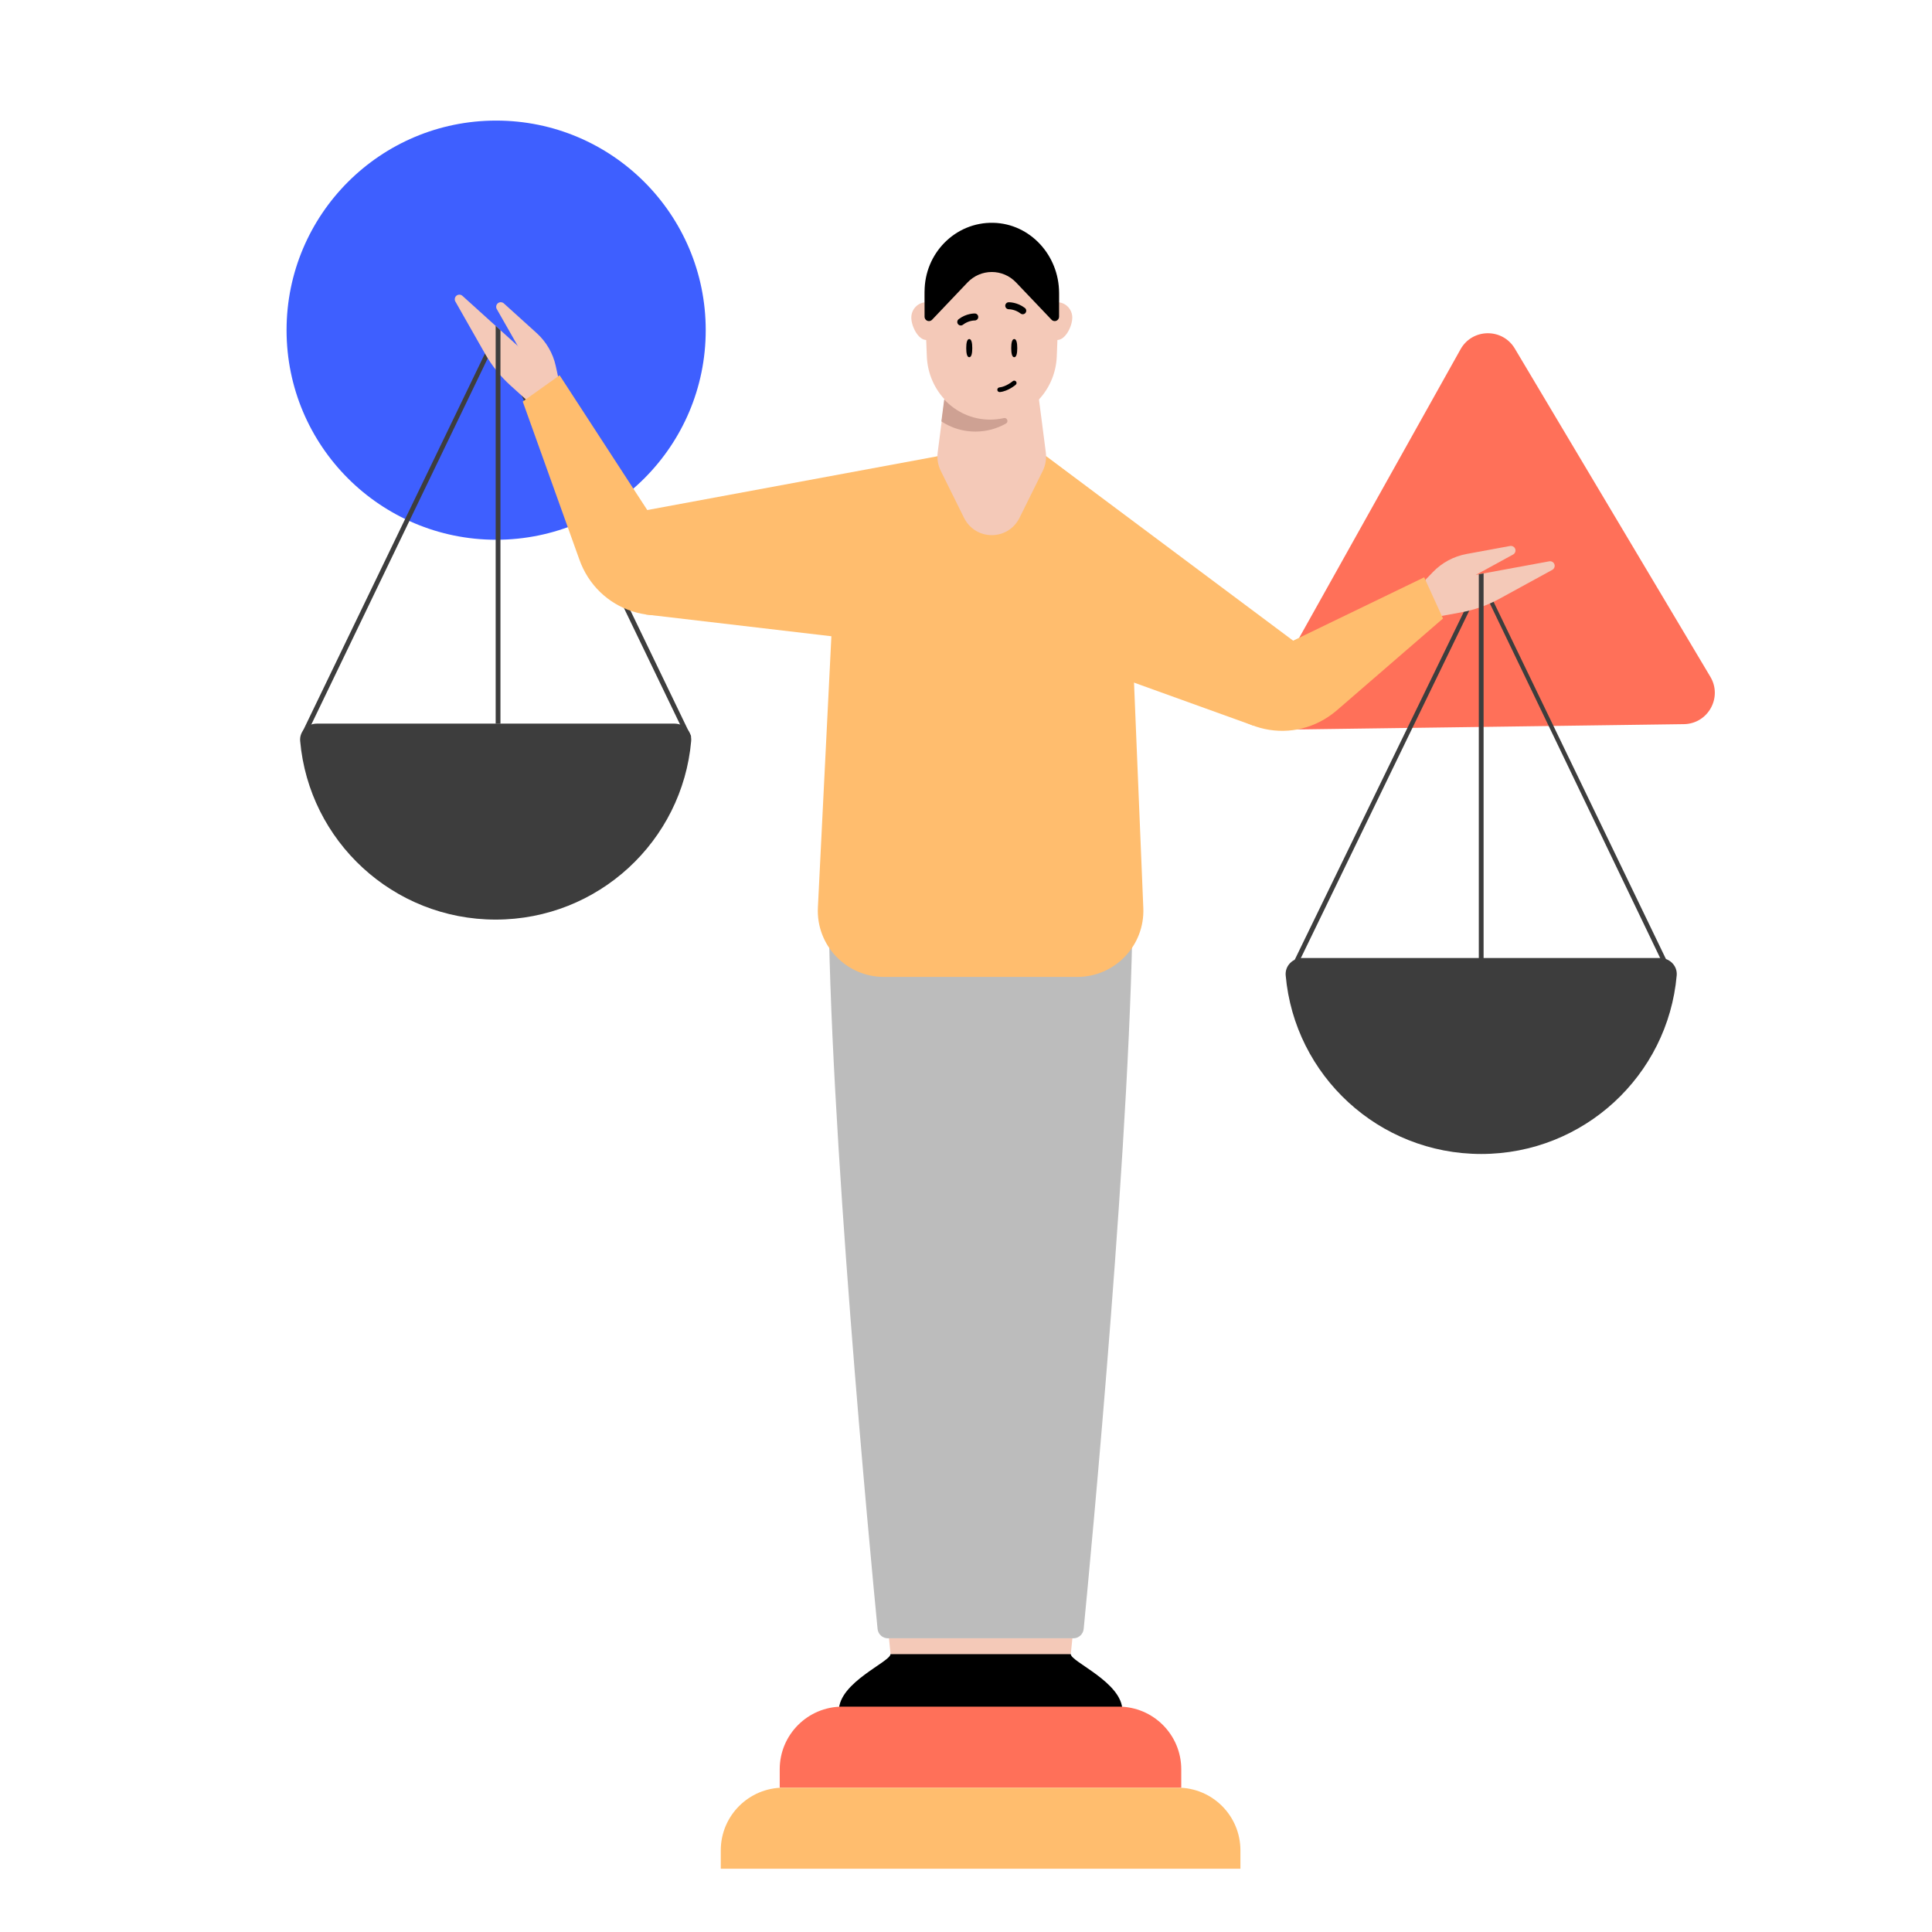 <svg width="555" height="555" viewBox="0 0 555 555" fill="none" xmlns="http://www.w3.org/2000/svg">
<path d="M435.151 100.123C431.605 94.171 422.945 94.29 419.564 100.337L365.992 196.138C362.611 202.185 367.043 209.625 373.971 209.53L483.723 208.024C490.651 207.929 494.878 200.37 491.331 194.418L435.151 100.123Z" fill="#FF7059"/>
<path d="M82.32 94.846C82.32 128.097 109.275 155.052 142.526 155.052C175.776 155.052 202.731 128.097 202.731 94.846C202.731 61.596 175.776 34.641 142.526 34.641C109.275 34.641 82.32 61.596 82.32 94.846Z" fill="#3E5FFF"/>
<path d="M480.095 281.841L425.54 168.259L370.702 281.396L369.465 280.778L425.54 165.411L425.917 166.379L481.332 281.223L480.095 281.841Z" fill="#3D3D3D"/>
<path d="M411.468 177.431L419.748 175.907C423.603 175.198 427.324 173.879 430.765 171.994L445.928 163.7C446.425 163.428 446.693 162.865 446.59 162.305C446.459 161.591 445.77 161.116 445.056 161.248L409.683 167.755" fill="#F4C9B8"/>
<path d="M409.47 166.565L411.642 164.318C414.241 161.626 417.62 159.818 421.3 159.141L433.794 156.842C434.365 156.737 434.937 157.02 435.206 157.534C435.532 158.173 435.293 158.955 434.666 159.295L416.745 169.086L410.958 174.655L409.469 166.56L409.47 166.565Z" fill="#F4C9B8"/>
<path d="M197.33 212.216L142.392 98.188L88.192 210.707L86.955 210.089L142.392 95.168L143.01 96.38L198.568 211.598L197.33 212.216Z" fill="#3D3D3D"/>
<path d="M142.39 264.168C171.838 264.168 196.019 241.617 198.552 212.87C198.795 210.119 196.533 207.873 193.772 207.873H91.009C88.247 207.873 85.985 210.119 86.228 212.87C88.761 241.617 112.942 264.168 142.39 264.168Z" fill="#3D3D3D"/>
<path d="M152.912 116.405L146.668 110.758C143.761 108.129 141.289 105.052 139.351 101.64L130.809 86.614C130.53 86.122 130.597 85.502 130.98 85.079C131.467 84.541 132.302 84.499 132.84 84.986L159.516 109.112" fill="#F4C9B8"/>
<path d="M160.323 108.21L159.656 105.157C158.859 101.501 156.934 98.187 154.159 95.677L144.737 87.156C144.307 86.766 143.672 86.706 143.173 87.002C142.56 87.375 142.352 88.166 142.706 88.784L152.808 106.532L154.805 114.311L160.326 108.206L160.323 108.21Z" fill="#F4C9B8"/>
<path d="M238.008 255.595C238.008 320.649 250.136 447.829 252.097 467.929C252.245 469.464 253.535 470.632 255.077 470.632H308.326C309.868 470.632 311.158 469.464 311.307 467.929C313.261 447.829 325.395 320.649 325.395 255.595L282.001 248.97V248.86L281.705 248.912H281.692L281.395 248.86V248.97L238.002 255.595H238.008Z" fill="#BCBCBC"/>
<path d="M307.604 475.178L308.062 470.631H255.373L255.831 475.178L280.879 478.584" fill="#F4C9B8"/>
<path d="M240.988 491.377H322.42C322.42 483.275 307.603 477.392 307.603 475.18H255.805C255.805 477.392 240.988 483.275 240.988 491.377Z" fill="black"/>
<path d="M409.12 165.845L346.746 196.004C353.394 210.572 371.916 214.539 384.091 204.004L414.524 177.676L409.122 165.839L409.12 165.845Z" fill="#FFBD6E"/>
<path d="M160.761 107.81L202.703 172.294C189.66 181.584 171.637 175.757 166.362 160.545L150.165 115.353L160.762 107.804L160.761 107.81Z" fill="#FFBD6E"/>
<path d="M360.072 208.467L294.244 184.726L300.442 130.987L377.653 188.655L360.072 208.467Z" fill="#FFBD6E"/>
<path d="M185.569 176.525L240.155 182.93L269.434 131.044L179.632 147.686L185.569 176.525Z" fill="#FFBD6E"/>
<path d="M325.304 184.866L314.184 141.397L300.466 131.089H269.304L255.311 137.751L238.994 179.447L234.954 260.695C234.414 271.545 243.067 280.638 253.931 280.638H309.452C320.252 280.638 328.88 271.647 328.436 260.856L325.304 184.866Z" fill="#FFBD6E"/>
<path d="M270.261 135.282L276.909 148.706C280.227 155.409 289.589 155.403 292.901 148.706L299.543 135.282C300.359 133.636 300.664 131.778 300.428 129.943L295.937 95.24H273.867L269.37 129.943C269.134 131.772 269.445 133.636 270.261 135.282Z" fill="#F4C9B8"/>
<path d="M299.394 91.241C299.394 88.801 301.326 86.825 303.712 86.825C306.099 86.825 308.031 88.801 308.031 91.241C308.031 93.681 306.099 97.668 303.712 97.668C301.326 97.668 299.394 93.681 299.394 91.241Z" fill="#F4C9B8"/>
<path d="M261.79 91.241C261.79 88.801 263.722 86.825 266.109 86.825C268.495 86.825 270.428 88.801 270.428 91.241C270.428 93.681 268.495 97.668 266.109 97.668C263.722 97.668 261.79 93.681 261.79 91.241Z" fill="#F4C9B8"/>
<path d="M284.913 120.699C294.942 120.699 303.177 112.608 303.58 102.36L304.218 86.119C304.655 74.906 295.885 65.575 284.913 65.575C273.941 65.575 265.172 74.906 265.609 86.119L266.247 102.36C266.65 112.602 274.884 120.699 284.913 120.699Z" fill="#F4C9B8"/>
<path d="M265.595 83.756V90.953C265.595 91.664 266.158 92.24 266.854 92.24C267.193 92.24 267.521 92.099 267.757 91.852L277.924 81.157C281.748 77.129 288.074 77.129 291.898 81.157L302.076 91.852C302.312 92.099 302.64 92.24 302.979 92.24C303.675 92.24 304.238 91.664 304.238 90.953V84.156C304.238 73.354 295.923 64.246 285.359 64.005C279.85 63.876 274.853 66.11 271.259 69.785C267.763 73.36 265.601 78.299 265.601 83.756H265.595Z" fill="black"/>
<path d="M270.428 121.046C271.036 121.451 271.661 121.811 272.314 122.136C274.703 123.323 277.382 123.979 280.206 123.979C283.388 123.979 286.379 123.146 288.98 121.668C289.812 121.2 289.32 119.882 288.394 120.099C287.11 120.39 285.782 120.544 284.415 120.544C279.235 120.544 274.547 118.318 271.243 114.74L270.428 121.046Z" fill="#CEA193"/>
<path d="M277.568 100.003C277.568 101.444 277.784 102.616 278.434 102.616C279.085 102.616 279.3 101.449 279.3 100.003C279.3 98.557 279.085 97.395 278.434 97.395C277.784 97.395 277.568 98.562 277.568 100.003Z" fill="black"/>
<path d="M290.493 100.003C290.493 101.444 290.708 102.616 291.358 102.616C292.009 102.616 292.224 101.449 292.224 100.003C292.224 98.557 292.009 97.395 291.358 97.395C290.708 97.395 290.493 98.562 290.493 100.003Z" fill="black"/>
<path d="M289.209 88.659C288.956 88.481 288.789 88.191 288.779 87.863C288.763 87.309 289.193 86.847 289.746 86.826C289.843 86.826 292.192 86.761 294.413 88.465C294.854 88.804 294.934 89.438 294.595 89.879C294.257 90.32 293.628 90.406 293.182 90.062C291.563 88.809 289.832 88.836 289.816 88.842C289.59 88.842 289.381 88.777 289.214 88.659" fill="black"/>
<path d="M280.59 91.884C280.843 91.707 281.009 91.417 281.02 91.089C281.036 90.535 280.606 90.073 280.052 90.051C279.956 90.051 277.606 89.987 275.386 91.691C274.945 92.029 274.865 92.664 275.203 93.105C275.542 93.546 276.171 93.632 276.617 93.288C278.235 92.035 279.966 92.062 279.983 92.067C280.208 92.067 280.418 92.003 280.585 91.884" fill="black"/>
<path fill-rule="evenodd" clip-rule="evenodd" d="M291.862 109.574C291.619 109.294 291.195 109.263 290.914 109.506L291.353 110.014C290.914 109.506 290.914 109.506 290.914 109.506L290.912 109.507L290.899 109.518C290.887 109.528 290.867 109.545 290.841 109.566C290.788 109.608 290.709 109.671 290.606 109.748C290.4 109.901 290.103 110.11 289.741 110.324C289.006 110.76 288.057 111.193 287.097 111.292C286.727 111.329 286.459 111.659 286.497 112.029C286.535 112.398 286.865 112.666 287.234 112.629C288.472 112.501 289.617 111.961 290.427 111.48C290.837 111.237 291.175 111.001 291.41 110.825C291.528 110.737 291.622 110.663 291.686 110.611C291.719 110.584 291.744 110.563 291.762 110.548L291.783 110.53L291.79 110.525L291.792 110.523L291.793 110.522C291.793 110.522 291.793 110.522 291.353 110.014L291.793 110.522C292.074 110.28 292.105 109.855 291.862 109.574Z" fill="black"/>
<path d="M143.764 94.867L142.39 93.593V207.898H143.764V94.867Z" fill="#3D3D3D"/>
<path d="M426.187 164.716L424.812 164.952V277.973H426.187V164.716Z" fill="#3D3D3D"/>
<path d="M425.498 331.5C454.947 331.5 479.128 308.949 481.661 280.202C481.903 277.451 479.641 275.205 476.88 275.205H374.117C371.356 275.205 369.094 277.451 369.336 280.202C371.869 308.949 396.05 331.5 425.498 331.5Z" fill="#3D3D3D"/>
<path d="M339.335 508.259C339.335 498.318 331.276 490.259 321.335 490.259H241.987C232.046 490.259 223.987 498.318 223.987 508.259V513.539H339.335V508.259Z" fill="#FF7059"/>
<path d="M356.33 531.539C356.33 521.598 348.271 513.539 338.33 513.539H225.055C215.114 513.539 207.055 521.598 207.055 531.539V536.819H356.33V531.539Z" fill="#FFBD6E"/>
</svg>
